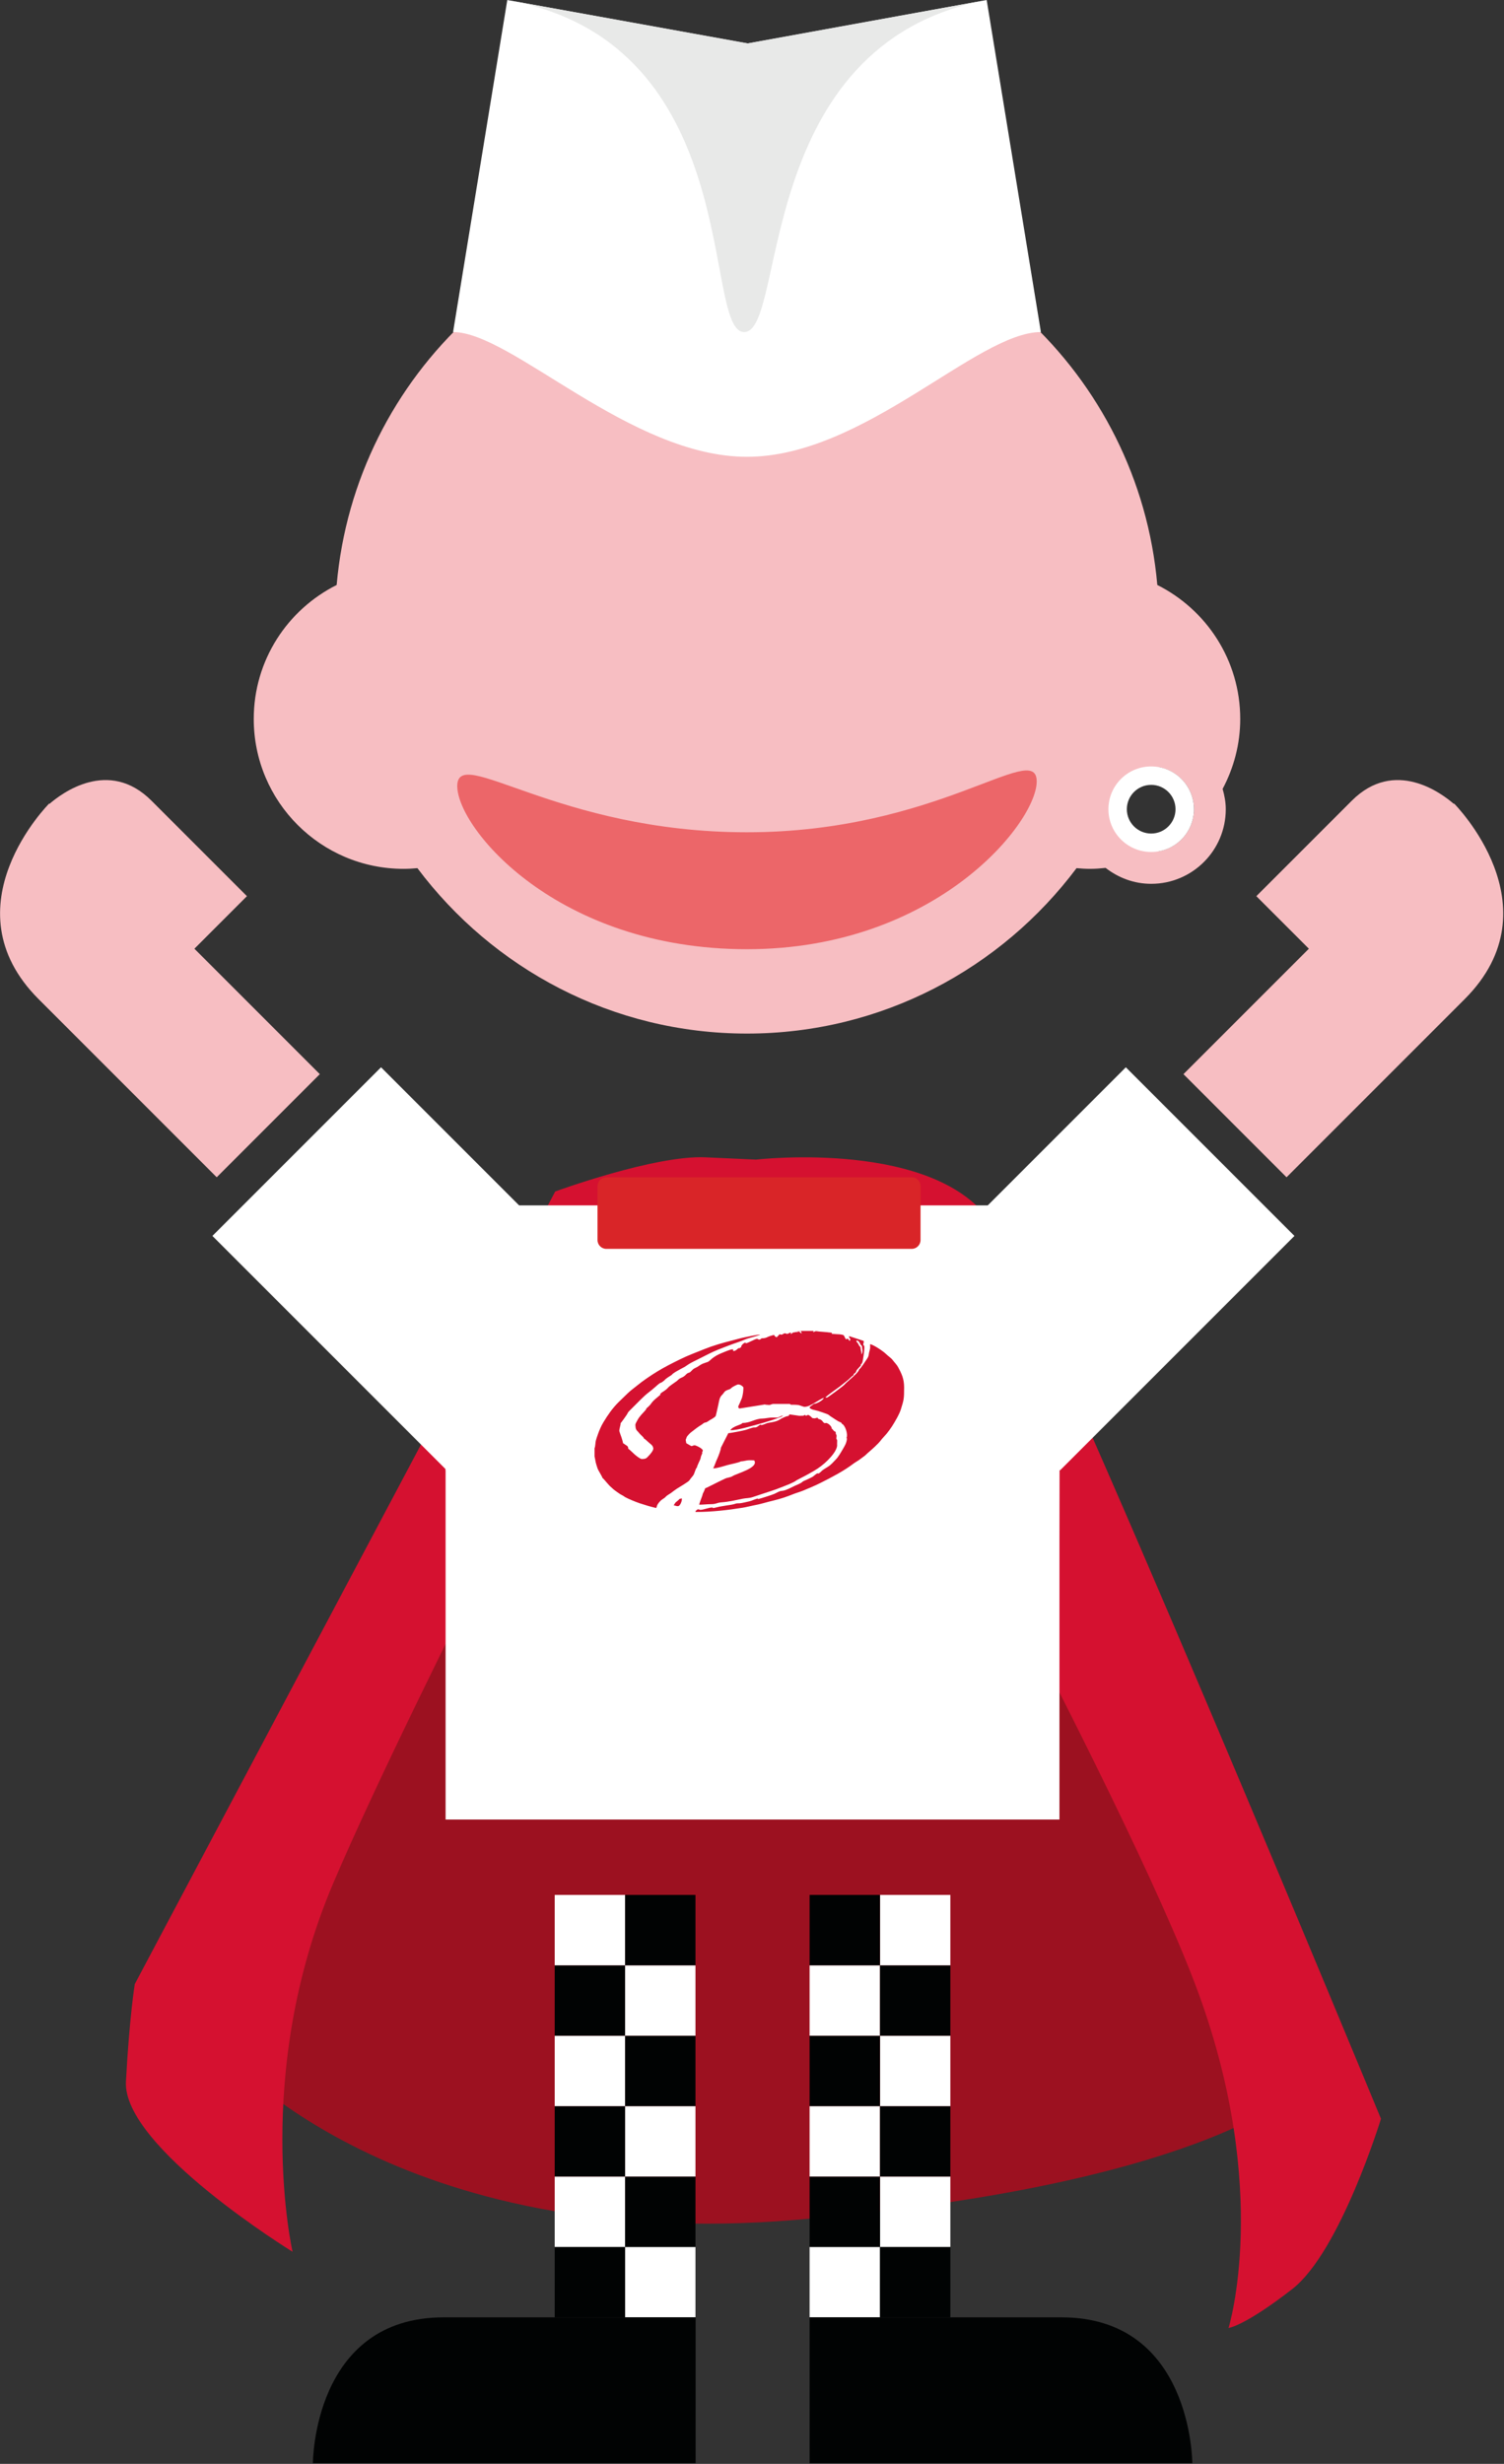 <svg xmlns="http://www.w3.org/2000/svg" xmlns:xlink="http://www.w3.org/1999/xlink" xmlns:serif="http://www.serif.com/" width="100%" height="100%" viewBox="0 0 939 1538" xml:space="preserve" style="fill-rule:evenodd;clip-rule:evenodd;stroke-linejoin:round;stroke-miterlimit:2;"><rect x="0" y="0" width="939" height="1538" fill="#333333" stroke="none"/>    <g transform="matrix(1,0,0,1,-328.544,-170.177)">        <g transform="matrix(2.667,0,0,2.667,0,0)">            <g id="_--IDML-" serif:id=" [IDML]" transform="matrix(1,0,0,1,1.506,649.71)">                <path id="_--IDML-1" serif:id=" [IDML]" d="M174.519,-104.931C174.519,-104.931 214.654,-58.454 308.023,-66.338C401.392,-74.223 424.215,-95.801 424.215,-95.801L351.142,-266.354L314.768,-307.03L263.28,-301.536L203.865,-190L174.519,-104.931Z" style="fill:rgb(156,17,32);fill-rule:nonzero;"></path>                <path id="_--IDML-2" serif:id=" [IDML]" d="M298.686,-314.491C298.686,-314.491 341.232,-319.471 354.09,-299.137C366.949,-278.804 444.964,-89.992 444.964,-89.992C444.964,-89.992 435.419,-58.869 424.215,-50.154C413.011,-41.44 409.276,-41.025 409.276,-41.025C409.276,-41.025 419.235,-72.978 402.222,-119.455C385.208,-165.931 315.434,-292.232 315.434,-292.232L273.286,-294.157C273.286,-294.157 218.804,-190 199.716,-145.183C180.627,-100.366 190.171,-58.869 190.171,-58.869C190.171,-58.869 150.334,-83.352 151.164,-98.706C151.994,-114.06 153.239,-121.529 153.239,-121.529L251.659,-307.03C251.659,-307.03 274.958,-315.568 286.822,-315.029L298.686,-314.491Z" style="fill:rgb(213,17,48);fill-rule:nonzero;"></path>                <path id="_--IDML-3" serif:id=" [IDML]" d="M464.56,-352.055C463.837,-351.332 422.859,-310.354 422.859,-310.354L398.724,-334.492L428.083,-363.851L415.786,-376.148C415.786,-376.148 437.741,-398.105 438.126,-398.49C448.189,-408.549 459.235,-400.17 461.997,-397.765L462.073,-397.843C462.073,-397.843 486.211,-373.706 464.56,-352.055Z" style="fill:rgb(247,190,194);fill-rule:nonzero;"></path>                <rect id="_--IDML-4" serif:id=" [IDML]" x="311.204" y="-59.996" width="16.478" height="16.478" style="fill:white;fill-rule:nonzero;"></rect>                <rect id="_--IDML-5" serif:id=" [IDML]" x="327.682" y="-59.996" width="16.475" height="16.478" style="fill:rgb(1,3,3);fill-rule:nonzero;"></rect>                <rect id="_--IDML-6" serif:id=" [IDML]" x="327.682" y="-76.474" width="16.475" height="16.478" style="fill:white;fill-rule:nonzero;"></rect>                <rect id="_--IDML-7" serif:id=" [IDML]" x="311.204" y="-76.474" width="16.478" height="16.478" style="fill:rgb(1,3,3);fill-rule:nonzero;"></rect>                <rect id="_--IDML-8" serif:id=" [IDML]" x="311.204" y="-92.952" width="16.478" height="16.478" style="fill:white;fill-rule:nonzero;"></rect>                <rect id="_--IDML-9" serif:id=" [IDML]" x="327.682" y="-92.952" width="16.475" height="16.478" style="fill:rgb(1,3,3);fill-rule:nonzero;"></rect>                <rect id="_--IDML-10" serif:id=" [IDML]" x="327.682" y="-109.43" width="16.475" height="16.478" style="fill:white;fill-rule:nonzero;"></rect>                <rect id="_--IDML-11" serif:id=" [IDML]" x="311.204" y="-109.43" width="16.478" height="16.478" style="fill:rgb(1,3,3);fill-rule:nonzero;"></rect>                <rect id="_--IDML-12" serif:id=" [IDML]" x="311.204" y="-125.907" width="16.478" height="16.478" style="fill:white;fill-rule:nonzero;"></rect>                <rect id="_--IDML-13" serif:id=" [IDML]" x="327.682" y="-125.907" width="16.475" height="16.478" style="fill:rgb(1,3,3);fill-rule:nonzero;"></rect>                <rect id="_--IDML-14" serif:id=" [IDML]" x="327.682" y="-142.385" width="16.475" height="16.478" style="fill:white;fill-rule:nonzero;"></rect>                <rect id="_--IDML-15" serif:id=" [IDML]" x="311.204" y="-142.385" width="16.478" height="16.478" style="fill:rgb(1,3,3);fill-rule:nonzero;"></rect>                <rect id="_--IDML-16" serif:id=" [IDML]" x="268.017" y="-59.996" width="16.475" height="16.478" style="fill:white;fill-rule:nonzero;"></rect>                <rect id="_--IDML-17" serif:id=" [IDML]" x="251.539" y="-59.996" width="16.478" height="16.478" style="fill:rgb(1,3,3);fill-rule:nonzero;"></rect>                <rect id="_--IDML-18" serif:id=" [IDML]" x="251.539" y="-76.474" width="16.478" height="16.478" style="fill:white;fill-rule:nonzero;"></rect>                <rect id="_--IDML-19" serif:id=" [IDML]" x="268.017" y="-76.474" width="16.475" height="16.478" style="fill:rgb(1,3,3);fill-rule:nonzero;"></rect>                <rect id="_--IDML-20" serif:id=" [IDML]" x="268.017" y="-92.952" width="16.475" height="16.478" style="fill:white;fill-rule:nonzero;"></rect>                <rect id="_--IDML-21" serif:id=" [IDML]" x="251.539" y="-92.952" width="16.478" height="16.478" style="fill:rgb(1,3,3);fill-rule:nonzero;"></rect>                <rect id="_--IDML-22" serif:id=" [IDML]" x="251.539" y="-109.43" width="16.478" height="16.478" style="fill:white;fill-rule:nonzero;"></rect>                <rect id="_--IDML-23" serif:id=" [IDML]" x="268.017" y="-109.43" width="16.475" height="16.478" style="fill:rgb(1,3,3);fill-rule:nonzero;"></rect>                <rect id="_--IDML-24" serif:id=" [IDML]" x="268.014" y="-125.907" width="16.478" height="16.478" style="fill:white;fill-rule:nonzero;"></rect>                <rect id="_--IDML-25" serif:id=" [IDML]" x="251.539" y="-125.907" width="16.475" height="16.478" style="fill:rgb(1,3,3);fill-rule:nonzero;"></rect>                <rect id="_--IDML-26" serif:id=" [IDML]" x="251.539" y="-142.385" width="16.478" height="16.478" style="fill:white;fill-rule:nonzero;"></rect>                <rect id="_--IDML-27" serif:id=" [IDML]" x="268.017" y="-142.385" width="16.475" height="16.478" style="fill:rgb(1,3,3);fill-rule:nonzero;"></rect>                <path id="_--IDML-28" serif:id=" [IDML]" d="M225.55,-43.518C194.932,-43.518 194.932,-9.382 194.932,-9.382L284.523,-9.382L284.523,-43.518L225.55,-43.518Z" style="fill:rgb(1,3,3);fill-rule:nonzero;"></path>                <path id="_--IDML-29" serif:id=" [IDML]" d="M370.175,-43.518C400.795,-43.518 400.795,-9.382 400.795,-9.382L311.204,-9.382L311.204,-43.518L370.175,-43.518Z" style="fill:rgb(1,3,3);fill-rule:nonzero;"></path>                <path id="_--IDML-30" serif:id=" [IDML]" d="M412.015,-417.629C412.015,-431.365 404.103,-443.225 392.604,-448.985C388.288,-498.279 346.964,-536.96 296.55,-536.96C246.136,-536.96 204.809,-498.279 200.493,-448.985C188.994,-443.225 181.084,-431.365 181.084,-417.629C181.084,-398.252 196.792,-382.544 216.167,-382.544C217.26,-382.544 218.334,-382.609 219.398,-382.707C237,-359.241 264.957,-343.988 296.55,-343.988C328.14,-343.988 356.096,-359.241 373.698,-382.707C374.763,-382.609 375.84,-382.544 376.93,-382.544C378.141,-382.544 379.327,-382.646 380.507,-382.766C383.463,-380.468 387.133,-379.04 391.171,-379.04C400.815,-379.04 408.632,-386.858 408.632,-396.502C408.632,-398.162 408.326,-399.736 407.893,-401.259C410.495,-406.148 412.015,-411.702 412.015,-417.629ZM393.028,-386.678C388.232,-387.42 384.539,-391.5 384.539,-396.502C384.539,-401.453 388.142,-405.539 392.862,-406.345C397.583,-405.539 401.183,-401.453 401.183,-396.502C401.183,-391.609 397.668,-387.549 393.028,-386.678Z" style="fill:rgb(247,190,194);fill-rule:nonzero;"></path>                <path id="_--IDML-31" serif:id=" [IDML]" d="M401.183,-396.502C401.183,-402.032 396.701,-406.516 391.171,-406.516C385.641,-406.516 381.159,-402.032 381.159,-396.502C381.159,-390.972 385.641,-386.49 391.171,-386.49C396.701,-386.49 401.183,-390.972 401.183,-396.502ZM396.867,-396.502C396.867,-393.357 394.318,-390.806 391.171,-390.806C388.024,-390.806 385.475,-393.357 385.475,-396.502C385.475,-399.649 388.024,-402.2 391.171,-402.2C394.318,-402.2 396.867,-399.649 396.867,-396.502Z" style="fill:white;fill-rule:nonzero;"></path>                <path id="_--IDML-32" serif:id=" [IDML]" d="M240.437,-585.893L227.744,-508.183C241.454,-508.183 269.124,-478.985 296.547,-478.985C323.97,-478.985 350.375,-508.183 365.355,-508.183L352.66,-585.893L296.713,-575.737L240.437,-585.893Z" style="fill:white;fill-rule:nonzero;"></path>                <path id="_--IDML-33" serif:id=" [IDML]" d="M240.437,-585.893C296.55,-575.864 285.863,-508.183 295.904,-508.183C305.944,-508.183 297.82,-575.61 352.66,-585.893L296.713,-575.737L240.437,-585.893Z" style="fill:rgb(232,233,232);fill-rule:nonzero;"></path>                <path id="_--IDML-34" serif:id=" [IDML]" d="M369.818,-303.735L369.7,-303.617L369.7,-303.735L225.996,-303.735L225.994,-303.432L225.994,-160.032L369.7,-160.032L369.7,-224.909L369.818,-303.735Z" style="fill:white;fill-rule:nonzero;"></path>                <path id="_--IDML-35" serif:id=" [IDML]" d="M369.818,-241.739L369.7,-241.857L369.7,-241.739L225.996,-241.739L225.994,-242.042L171.407,-296.629L210.879,-336.101L243.244,-303.735L352.87,-303.735L385.236,-336.101L424.708,-296.629L369.818,-241.739Z" style="fill:white;fill-rule:nonzero;"></path>                <path id="_--IDML-36" serif:id=" [IDML]" d="M296.547,-363.734C341.015,-363.734 364.69,-393.765 364.369,-403.187C364.049,-412.609 341.015,-391.104 296.547,-391.104C252.079,-391.104 228.725,-411.792 228.725,-401.917C228.725,-392.045 252.079,-363.734 296.547,-363.734Z" style="fill:rgb(236,102,105);fill-rule:nonzero;"></path>                <path id="_--IDML-37" serif:id=" [IDML]" d="M130.716,-352.055C131.438,-351.332 172.416,-310.354 172.416,-310.354L196.551,-334.492L167.193,-363.851L179.489,-376.148C179.489,-376.148 157.535,-398.105 157.15,-398.49C147.087,-408.549 136.041,-400.17 133.279,-397.765L133.203,-397.843C133.203,-397.843 109.065,-373.706 130.716,-352.055Z" style="fill:rgb(247,190,194);fill-rule:nonzero;"></path>                <path id="_--IDML-38" serif:id=" [IDML]" d="M263.629,-310.354L335.105,-310.354C336.25,-310.354 337.179,-309.426 337.179,-308.28L337.179,-295.671C337.179,-294.525 336.25,-293.596 335.105,-293.596L263.629,-293.596C262.484,-293.596 261.555,-294.525 261.555,-295.671L261.555,-308.28C261.555,-309.426 262.484,-310.354 263.629,-310.354Z" style="fill:rgb(217,37,40);fill-rule:nonzero;"></path>                <rect id="_--IDML-39" serif:id=" [IDML]" x="260.864" y="-274.39" width="74.386" height="42.506" style="fill:none;"></rect>                <clipPath id="_clip1">                    <rect id="_--IDML-40" serif:id=" [IDML]" x="260.864" y="-274.39" width="74.386" height="42.506"></rect>                </clipPath>                <g clip-path="url(#_clip1)">                    <path id="_--IDML-41" serif:id=" [IDML]" d="M292.117,-271.682C311.643,-277.384 329.908,-273.789 332.913,-263.652C335.918,-253.514 322.524,-240.674 302.997,-234.972C283.471,-229.269 265.206,-232.864 262.201,-243.002C259.197,-253.139 272.59,-265.979 292.117,-271.682Z" style="fill:white;fill-rule:nonzero;"></path>                </g>                <path id="_--IDML-42" serif:id=" [IDML]" d="M322.031,-270.698C322.563,-270.573 322.569,-270.365 322.757,-269.907C322.882,-269.604 322.999,-269.237 322.999,-268.694C323.446,-269.207 323.135,-270.008 323.12,-270.636C322.571,-270.927 322.663,-271.893 321.83,-271.909L322.031,-270.698Z" style="fill:rgb(213,17,48);fill-rule:nonzero;"></path>                <path id="_--IDML-43" serif:id=" [IDML]" d="M295.495,-252.847C295.152,-252.334 293.349,-252.202 292.642,-251.148C294.499,-251.148 297.47,-252.128 299.138,-252.543C300.173,-252.802 304.535,-254.119 305.028,-254.547C304.546,-254.547 304.32,-254.366 303.978,-254.201C303.665,-254.05 303.078,-254.122 302.66,-254.122C301.542,-254.122 300.942,-253.888 300.112,-253.877C298.423,-253.855 297.374,-252.847 295.495,-252.847Z" style="fill:rgb(213,17,48);fill-rule:nonzero;"></path>                <rect id="_--IDML-44" serif:id=" [IDML]" x="260.864" y="-274.39" width="74.386" height="42.506" style="fill:none;"></rect>                <g id="_--IDML-45" serif:id=" [IDML]">                    <path id="_--IDML-46" serif:id=" [IDML]" d="M299.806,-252.362L299.806,-252.483C299.218,-252.326 299.008,-251.691 298.152,-251.804C297.991,-251.825 296.592,-251.342 296.308,-251.247C295.78,-251.069 292.743,-250.479 292.181,-250.467L290.456,-247.08C290.456,-246.631 289.821,-244.954 289.628,-244.568C289.257,-243.826 289.014,-242.939 288.635,-242.222C289.529,-242.222 291.108,-242.75 291.938,-242.987C292.651,-243.19 294.698,-243.571 295.131,-243.862C295.56,-243.862 296.22,-244.035 296.6,-244.092C297.216,-244.185 297.708,-244.105 298.228,-244.105C299.397,-242.359 294.259,-241.098 293.176,-240.413C292.629,-240.067 292.016,-240.097 291.447,-239.835C290.914,-239.589 290.419,-239.351 289.889,-239.086C289.503,-238.892 286.879,-237.558 286.753,-237.547C286.714,-237.38 286.47,-236.773 286.382,-236.643C286.14,-236.286 286.18,-236.024 286.026,-235.664C285.851,-235.254 285.456,-234.149 285.356,-233.722C286.317,-233.722 287.223,-233.845 288.086,-233.845C289.395,-233.846 289.397,-234.183 290.578,-234.269C292.326,-234.395 293.93,-234.794 295.5,-235.114C296.471,-235.312 296.991,-235.202 297.947,-235.521C298.698,-235.771 299.378,-235.998 300.133,-236.25C301.667,-236.761 303.017,-237.164 304.462,-237.748C305.165,-238.032 305.809,-238.263 306.504,-238.56C306.834,-238.701 307.172,-238.861 307.496,-239.025C307.899,-239.228 308.055,-239.397 308.407,-239.572C309.736,-240.232 310.895,-240.87 312.151,-241.595C313.345,-242.285 314.48,-243.145 315.424,-244.089C316.123,-244.788 317.656,-246.417 317.656,-247.687L317.638,-247.747L317.656,-248.719C317.653,-249.023 317.474,-249.063 317.474,-249.143C317.474,-249.72 317.653,-249.849 317.352,-250.297C317.352,-250.959 317.249,-250.724 316.93,-250.968C316.728,-251.124 316.649,-251.415 316.382,-251.512C316.477,-251.964 315.581,-252.847 315.045,-252.847C314.882,-252.847 314.878,-252.818 314.741,-252.787C314.257,-253.043 314.378,-253.181 313.998,-253.5C313.876,-253.603 313.691,-253.691 313.503,-253.733C312.903,-253.869 313.279,-254.062 313.042,-254.062C312.771,-254.062 312.505,-253.907 312.311,-253.93L311.828,-254C311.734,-254.177 311.082,-254.729 310.856,-254.729C310.711,-254.729 310.486,-254.547 310.431,-254.547C310.232,-254.547 310.227,-254.62 310.188,-254.729C309.833,-254.7 309.893,-254.547 309.703,-254.547L308.848,-254.519L306.546,-254.85C306.43,-254.868 306.405,-254.614 306.313,-254.538C306.203,-254.447 305.999,-254.456 305.83,-254.412C305.619,-254.36 305.257,-254.185 305.008,-254.081C304.506,-253.871 304.078,-253.49 303.488,-253.295C302.87,-253.09 302.295,-253.005 301.592,-252.883C300.877,-252.759 300.437,-252.362 299.806,-252.362Z" style="fill:rgb(213,17,48);fill-rule:nonzero;"></path>                    <path id="_--IDML-47" serif:id=" [IDML]" d="M323.098,-270.133C322.907,-270.599 322.901,-270.809 322.36,-270.937L322.157,-272.167C323.003,-272.151 322.909,-271.169 323.467,-270.874C323.481,-270.236 323.797,-269.423 323.344,-268.901C323.344,-269.452 323.224,-269.826 323.098,-270.133ZM260.864,-246.943L260.864,-245.031C260.892,-244.988 261.102,-243.775 261.148,-243.588C261.26,-243.132 261.408,-242.703 261.549,-242.263C261.725,-241.716 262.708,-240.254 262.715,-239.974C262.892,-239.926 263.658,-238.937 263.872,-238.725C264.098,-238.5 264.201,-238.329 264.458,-238.078C264.685,-237.855 264.9,-237.7 265.105,-237.492C265.448,-237.142 266.086,-236.747 266.514,-236.433C266.768,-236.247 266.994,-236.093 267.278,-235.964C267.648,-235.795 267.761,-235.641 268.037,-235.489C268.832,-235.053 270.562,-234.346 271.465,-234.045C272.703,-233.632 273.937,-233.259 275.297,-232.943C275.449,-233.23 275.437,-233.462 275.625,-233.786C275.783,-234.057 275.938,-234.217 276.134,-234.45C276.579,-234.977 277.184,-235.195 277.467,-235.521C277.838,-235.95 278.369,-236.166 278.823,-236.51C279.29,-236.863 279.711,-237.199 280.218,-237.52C280.71,-237.832 282.881,-239.101 283.068,-239.418C283.35,-239.896 283.901,-240.419 284.097,-240.795C284.283,-241.154 284.554,-242.319 284.856,-242.441L284.856,-242.626C284.856,-242.692 285.429,-243.956 285.513,-244.127C285.712,-244.53 285.667,-244.56 285.768,-244.984C285.816,-245.183 286.091,-245.751 286.091,-245.772C286.091,-246.007 286.109,-245.794 286.029,-245.957C286.073,-246.042 286.214,-246.286 286.214,-246.388C286.214,-246.85 284.609,-247.622 284.302,-247.622C283.97,-247.622 283.757,-247.437 283.562,-247.437C283.465,-247.437 282.513,-248.017 282.341,-248.117L282.205,-248.917C282.434,-249.35 282.316,-249.52 282.723,-249.941C283.043,-250.272 283.15,-250.442 283.537,-250.73C284.16,-251.195 284.684,-251.638 285.338,-252.075C285.61,-252.256 286.035,-252.495 286.26,-252.694C286.697,-253.081 286.923,-252.855 287.362,-253.196C287.881,-253.596 288.904,-254.013 289.222,-254.482C289.28,-254.565 289.748,-256.723 289.818,-257.031C290.039,-258.009 290.079,-258.768 290.649,-259.346C291.468,-260.174 291.048,-260.265 292.419,-260.722C292.796,-260.848 292.92,-261.156 293.368,-261.376C293.557,-261.468 294.275,-261.87 294.478,-261.87C294.971,-261.87 295.502,-261.505 295.712,-261.191C295.712,-260.353 295.604,-259.486 295.366,-258.699C295.285,-258.431 294.538,-256.757 294.488,-256.692L294.602,-256.318C294.712,-256.292 294.79,-256.247 294.851,-256.24L300.819,-257.194L300.831,-257.12L301.017,-257.12C301.342,-257.12 301.688,-257.026 301.918,-257.08C302.225,-257.151 302.392,-257.305 302.743,-257.305L306.505,-257.305C306.654,-257.305 306.687,-257.205 306.815,-257.12C307.305,-257.12 308.139,-257.117 308.591,-257.047C308.971,-256.988 309.718,-256.627 310.021,-256.627C310.878,-256.627 311.81,-257.22 312.366,-257.55C312.792,-257.802 314.087,-258.622 314.523,-258.724C314.482,-258.229 312.845,-257.305 312.221,-257.332L311.194,-256.565C311.206,-255.978 312.649,-255.845 313.144,-255.679C313.988,-255.394 314.517,-255.247 315.301,-254.937C315.79,-254.743 315.787,-254.597 316.159,-254.377C316.448,-254.207 316.778,-253.957 317.052,-253.789C317.259,-253.662 317.792,-253.307 317.924,-253.243C318.178,-253.12 318.822,-252.931 318.717,-252.679C319.467,-252.479 320.292,-250.255 319.828,-249.287L319.952,-249.287C319.927,-248.181 319.339,-247.337 318.922,-246.615C318.56,-245.986 317.879,-244.834 317.407,-244.368C316.699,-243.669 316.316,-243.106 315.445,-242.567C315.095,-242.351 314.666,-242.091 314.314,-241.849C314.04,-241.661 313.536,-241.022 313.228,-241.022C312.992,-241.022 313.206,-241.004 313.043,-241.084C312.478,-240.784 312.272,-240.412 311.585,-240.075C311.047,-239.812 310.378,-239.498 309.855,-239.277C309.437,-239.099 309.522,-238.98 309.117,-238.781C308.821,-238.635 308.57,-238.489 308.286,-238.379C307.721,-238.16 307.119,-237.816 306.568,-237.568C306.097,-237.356 305.328,-236.994 304.717,-236.952C304.025,-236.906 303.516,-236.49 302.908,-236.231C302.449,-236.036 299.513,-235.073 299.104,-235.04L299.104,-235.163C298.666,-235.126 297.755,-234.661 297.105,-234.51C296.689,-234.413 295.17,-234.053 294.849,-234.053C293.985,-234.053 294.116,-234.026 293.357,-233.817C292.888,-233.688 292.296,-233.631 291.78,-233.544C291.283,-233.46 290.744,-233.373 290.197,-233.277C289.796,-233.205 288.86,-232.943 288.681,-232.943C288.476,-232.943 288.552,-233.066 288.434,-233.066C287.597,-233.066 286.377,-232.511 285.597,-232.511C285.414,-232.511 285.432,-232.634 285.165,-232.634C284.772,-232.634 284.866,-232.411 284.562,-232.323L284.486,-232.017C288.405,-232.017 292.117,-232.462 295.521,-233.011C296.385,-233.15 297.095,-233.346 297.969,-233.523C298.865,-233.704 299.594,-233.853 300.424,-234.09C302.096,-234.566 303.576,-234.85 305.176,-235.382C305.801,-235.591 306.694,-235.917 307.339,-236.18C308.083,-236.483 308.836,-236.671 309.571,-236.971C311.022,-237.562 312.397,-238.139 313.763,-238.823C316.292,-240.088 319.226,-241.619 321.361,-243.252C321.95,-243.703 322.564,-243.989 323.132,-244.441C323.424,-244.674 323.684,-244.847 323.984,-245.069C324.333,-245.328 324.494,-245.542 324.796,-245.799C325.649,-246.524 327.237,-247.914 327.871,-248.769C328.246,-249.277 328.825,-249.837 329.249,-250.351C329.638,-250.824 330.195,-251.579 330.524,-252.098C331.176,-253.128 332.219,-254.882 332.587,-256.081C333.258,-258.272 333.336,-258.443 333.334,-261.19C333.332,-263.271 332.679,-264.483 331.958,-265.858C331.625,-266.494 331.075,-267.013 330.682,-267.543C330.264,-268.107 329.601,-268.481 329.103,-268.986C328.488,-269.61 326.297,-271.092 325.379,-271.306L325.379,-270.566C325.379,-270.011 325.107,-269.447 325.062,-268.904C325.018,-268.376 324.805,-268.101 324.491,-267.63C324.237,-267.25 323.086,-265.464 322.788,-265.385C322.771,-264.617 319.902,-262.498 319.347,-261.795C319.138,-261.531 315.457,-258.786 315.263,-258.786C315.031,-258.786 315.147,-258.826 314.893,-258.847C315.881,-259.705 317.196,-260.573 318.275,-261.386C318.848,-261.817 319.346,-262.265 319.927,-262.695C320.472,-263.1 320.911,-263.658 321.551,-264.088L321.493,-264.275C322.342,-264.843 321.915,-264.802 322.31,-265.31C322.38,-265.399 323.188,-266.289 323.231,-266.314L323.158,-266.495C323.645,-266.821 323.665,-267.507 323.782,-268.216C323.869,-268.737 324.022,-269.849 324.022,-270.38L324.022,-270.751C324.022,-270.92 323.775,-271.098 323.775,-271.183C323.775,-271.468 323.876,-271.592 323.895,-271.859L323.844,-272.065L320.469,-273.17L320.444,-273.095C320.481,-272.653 320.753,-272.563 320.753,-272.478C320.753,-272.316 320.652,-272.318 320.629,-272.045L320.542,-272.076L320.198,-272.539L320.013,-272.539C319.875,-272.539 319.878,-272.491 319.766,-272.416C319.483,-272.606 319.359,-273.348 319.068,-273.441C318.53,-273.613 317.952,-273.613 317.483,-273.636L316.374,-273.712C316.62,-274.079 316.09,-273.973 315.609,-274.057C315.184,-274.131 314.747,-274.118 314.31,-274.181C314.022,-274.222 313.547,-274.215 313.13,-274.291C312.366,-274.43 312.486,-274.196 311.984,-274.091L312.178,-274.319L311.995,-274.39L307.862,-274.39L309.219,-274.324L309.355,-273.776C309,-273.954 308.894,-274.258 308.479,-274.266L308.479,-274.143L308.171,-274.143C307.776,-274.143 307.702,-274.02 307.307,-274.02L306.835,-273.621L306.815,-274.02C306.507,-273.994 306.248,-273.712 305.95,-273.712C305.706,-273.712 305.641,-273.834 305.395,-273.834C305.176,-273.834 304.902,-273.526 304.594,-273.526L304.47,-273.526C304.332,-273.526 304.335,-273.575 304.223,-273.65L303.527,-272.926C303.187,-272.939 303.026,-273.227 302.867,-273.465C302.624,-273.408 301.69,-273.124 301.469,-273.012C300.974,-272.761 300.688,-272.663 299.968,-272.663C299.771,-272.53 299.722,-272.355 299.412,-272.355C299.21,-272.355 299.146,-272.539 298.858,-272.539C298.455,-272.539 296.754,-271.503 296.206,-271.491L296.264,-271.678C295.798,-271.637 295.261,-271.077 295.157,-270.689L295.28,-270.689L294.625,-270.219L294.747,-270.49C294.422,-270.301 293.934,-269.703 293.492,-269.703L293.306,-269.703L293.306,-270.072L293.06,-270.072C292.614,-270.072 290.981,-269.356 290.512,-269.166C289.7,-268.838 288.994,-268.425 288.361,-267.925C288.114,-267.73 287.656,-267.246 287.407,-267.153C286.968,-266.989 286.608,-266.89 286.176,-266.718C285.894,-266.606 285.353,-266.25 285.092,-266.075C284.765,-265.857 284.338,-265.702 284.017,-265.485C283.783,-265.328 283.328,-264.738 283.106,-264.668C282.392,-264.441 282.516,-264.381 282.067,-263.981C281.682,-263.637 281.473,-263.555 280.979,-263.342C280.615,-263.184 280.37,-262.846 280.046,-262.609C279.597,-262.281 278.435,-261.525 278.11,-261.154C277.818,-260.819 277.557,-260.606 277.185,-260.351C276.994,-260.221 276.828,-260.142 276.654,-260.019C276.497,-259.906 276.384,-259.757 276.222,-259.649L276.295,-259.468C276.265,-259.457 275.146,-258.504 275.015,-258.389C274.605,-258.026 274.25,-257.631 273.951,-257.171C273.898,-257.09 273.48,-256.69 273.37,-256.58C273.261,-256.47 273.166,-256.414 273.073,-256.322C272.878,-256.128 273.023,-256.166 272.878,-255.962C272.635,-255.627 272.107,-255.131 271.798,-254.76C271.406,-254.288 271.142,-253.982 270.857,-253.418C270.467,-252.652 270.335,-252.701 270.479,-251.748C270.581,-251.077 271.073,-250.856 271.397,-250.384C271.583,-250.113 272.49,-249.447 272.398,-249.225C272.664,-249.155 273.414,-248.375 273.681,-248.166C274.081,-247.854 274.618,-247.479 274.618,-246.82C274.618,-246.386 273.876,-245.498 273.612,-245.235C273.044,-244.668 273.034,-244.414 271.904,-244.414C271.533,-244.414 270.483,-245.271 270.223,-245.509C269.856,-245.843 269.106,-246.588 268.759,-246.82C268.759,-247.265 268.573,-247.477 268.272,-247.629C268.019,-247.757 267.704,-248.067 267.525,-248.115C267.571,-248.213 267.201,-249.382 267.151,-249.525C267.075,-249.74 266.662,-250.873 266.662,-250.952C266.662,-251.659 266.97,-252.222 266.97,-252.803C267.072,-252.871 268.27,-254.555 268.4,-254.765C268.718,-255.286 268.602,-255.267 269.082,-255.748C269.375,-256.041 269.623,-256.288 269.915,-256.58C270.486,-257.151 271.011,-257.676 271.581,-258.246C271.98,-258.645 272.91,-259.533 273.323,-259.834C273.878,-260.238 274.599,-260.863 275.151,-261.337C275.442,-261.586 275.749,-261.892 276.052,-262.101C276.224,-262.219 276.439,-262.269 276.635,-262.382C276.813,-262.485 276.918,-262.623 277.088,-262.73C277.361,-262.903 277.266,-262.946 277.533,-263.149C277.7,-263.276 277.826,-263.361 277.994,-263.49C278.22,-263.662 278.909,-264.043 278.99,-264.159C279.286,-264.586 280.488,-265.152 281.008,-265.471C281.341,-265.675 281.849,-265.886 282.127,-266.079C282.46,-266.311 282.795,-266.545 283.131,-266.741C283.827,-267.147 284.579,-267.497 285.329,-267.873C286.832,-268.624 288.222,-269.388 289.834,-270.03C291.438,-270.669 292.998,-271.275 294.687,-271.838C295.539,-272.122 296.166,-272.48 297.118,-272.736C297.531,-272.848 299.425,-273.364 299.659,-273.526C298.888,-273.526 296.932,-273.083 296.128,-272.925C295.034,-272.709 293.948,-272.375 292.875,-272.107C290.788,-271.587 288.55,-270.937 286.665,-270.176C284.635,-269.358 282.795,-268.689 280.888,-267.75C279.059,-266.85 277.276,-265.953 275.58,-264.916C274.03,-263.969 272.11,-262.675 270.749,-261.544C269.954,-260.883 269.269,-260.437 268.528,-259.695C267.835,-259.002 267.159,-258.388 266.461,-257.691C265.018,-256.247 264.029,-254.81 262.936,-253.013C262.432,-252.184 261.998,-251.192 261.657,-250.221C261.498,-249.766 261.282,-249.187 261.159,-248.685C261.063,-248.298 261.039,-247.218 260.864,-246.943Z" style="fill:rgb(213,17,48);fill-rule:nonzero;"></path>                </g>                <path id="_--IDML-48" serif:id=" [IDML]" d="M280.369,-233.375C281.035,-233.375 281.521,-235.196 281.218,-235.196C281.043,-235.196 281.067,-235.083 280.733,-235.075C280.693,-234.925 280.139,-234.488 279.979,-234.371C279.699,-234.166 279.588,-233.842 279.397,-233.557C279.782,-233.548 279.92,-233.375 280.369,-233.375Z" style="fill:rgb(213,17,48);fill-rule:nonzero;"></path>            </g>        </g>    </g></svg>